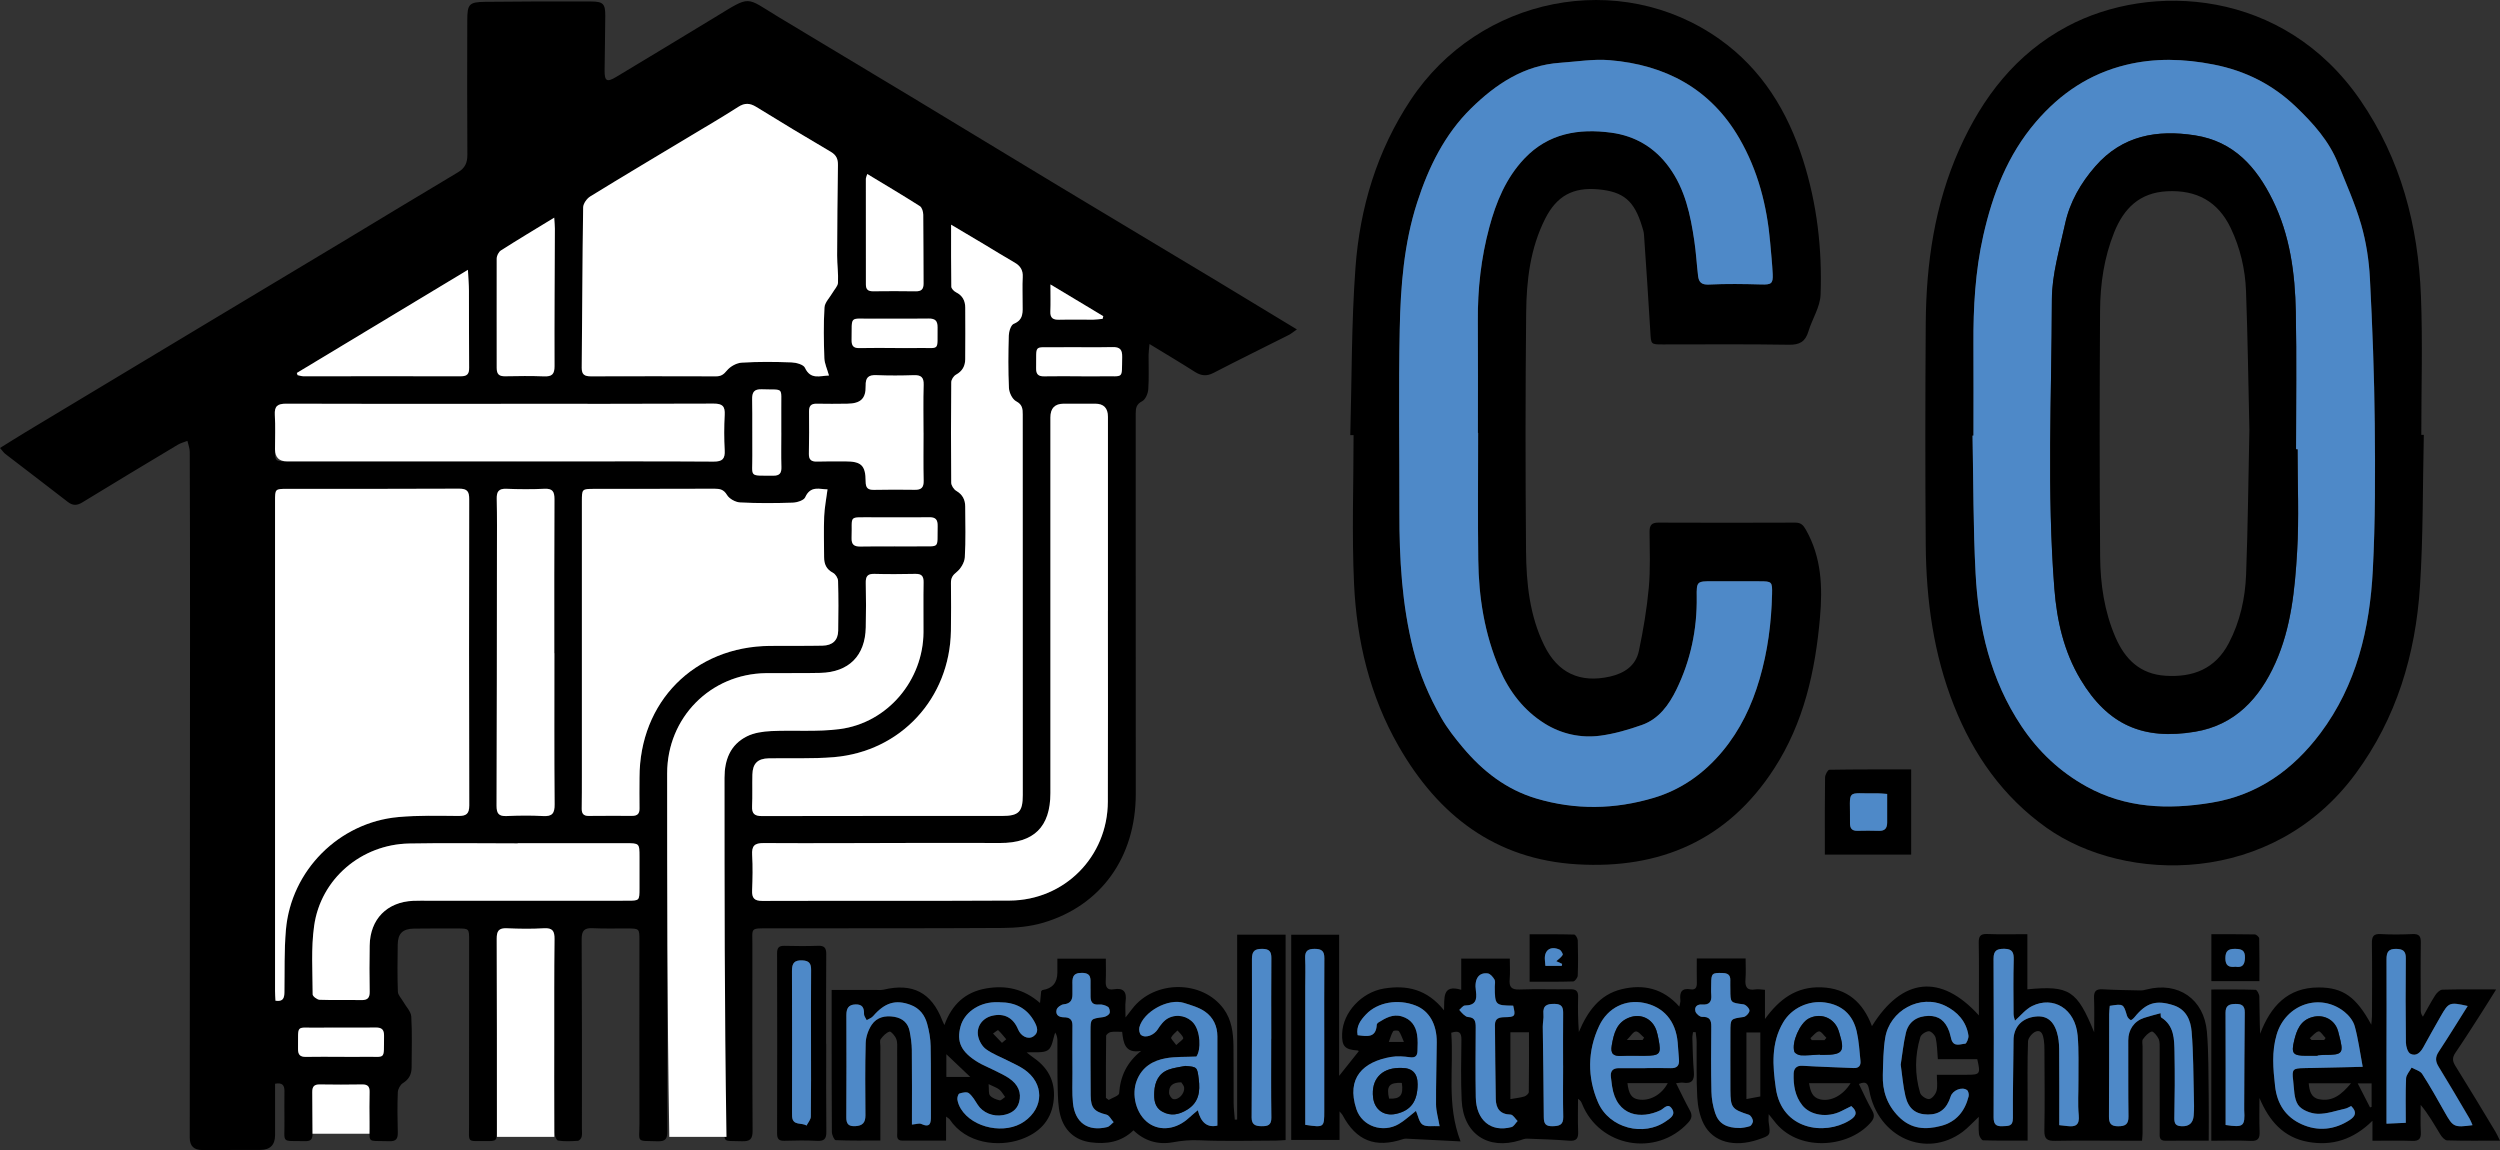 <?xml version="1.0" encoding="UTF-8"?>
<svg xmlns="http://www.w3.org/2000/svg" id="Layer_2" data-name="Layer 2" viewBox="0 0 805.96 370.76">
  <rect x="0" y="0" width="805.96" height="370.76" fill="#333333" stroke="none"/>
  <defs>
    <style>
      .cls-1, .cls-2, .cls-3 {
        stroke-width: 0px;
      }

      .cls-2 {
        fill: #4e89c8;
      }

      .cls-3 {
        fill: #fff;
      }
    </style>
  </defs>
  <g id="Layer_1-2" data-name="Layer 1">
    <g>
      <path class="cls-1" d="m392.73,90.83c-16.84-10.13-33.72-20.2-50.55-30.34-16.25-9.79-32.45-19.66-48.69-29.46-14.16-8.54-28.37-17-42.52-25.55-10.84-6.56-8.67-7.09-20.38.02-10.65,6.45-21.29,12.92-31.97,19.32-3,1.8-3.74,1.32-3.71-2.13.05-5.85.19-11.69.22-17.53.03-3.89-.64-4.67-4.55-4.68-11.39-.04-22.78-.03-34.16.11-5.25.07-5.77.74-5.78,6.05-.03,14.41-.07,28.82.03,43.23.02,2.64-.76,4.33-3.07,5.7-12.54,7.46-25,15.05-37.5,22.57-13.92,8.37-27.87,16.7-41.79,25.07-20.02,12.01-40.02,24.04-60.03,36.08-2.7,1.63-5.37,3.33-8.28,5.13.82.93,1.19,1.51,1.69,1.9,6.7,5.16,13.45,10.27,20.13,15.46,1.63,1.28,3,1.24,4.74.17,10.21-6.24,20.46-12.41,30.73-18.56.95-.57,2.08-.85,3.13-1.26.26,1.18.75,2.36.75,3.54.07,18.79.1,37.58.09,56.37-.02,54.91-.06,109.82-.09,164.73q0,4.01,4.06,3.98c6.23-.03,12.47-.02,18.7-.04q4.74-.01,4.75-4.77v-16.56c2.33-.45,3.03.51,3.02,2.31-.01,3.22-.05,6.43,0,9.64.13,7.54-1.38,6.38,6.69,6.56,1.81.04,2.4-.65,2.36-2.39-.08-4.48-.01-8.96-.08-13.44-.02-1.7.57-2.48,2.37-2.45,4.57.07,9.15.09,13.72,0,1.8-.03,2.43.68,2.39,2.4-.06,3.21-.07,6.43-.02,9.64.03,1.71-.02,2.95-.02,3.85.01,2.96.58,2.19,6.39,2.41,2.31.09,2.8-.89,2.74-2.94-.12-4.28-.16-8.57.01-12.85.04-1.03.79-2.42,1.65-2.95,2-1.23,2.79-2.89,2.8-5.08.01-5.45.21-10.92-.11-16.35-.1-1.65-1.69-3.21-2.59-4.81-.6-1.07-1.69-2.12-1.73-3.21-.18-5.06-.13-10.12-.05-15.18.05-3.6,1.59-5.11,5.23-5.17,4.67-.07,9.35-.04,14.02-.04,3.78,0,3.78.02,3.77,3.94-.01,19.76-.05,39.53-.03,59.29,0,6.09-.73,5.23,5.25,5.3,3.75.05,3.74.02,3.74-3.87v-4.7c-.01-18.87.01-37.76-.07-56.63-.01-2.5.64-3.51,3.25-3.4,3.99.18,8,.24,11.98,0,2.8-.16,3.44.9,3.41,3.5-.13,10.7-.08,21.42-.09,32.12-.01,8.14-.03,16.27.02,24.41,0,1.89.01,3.79.03,5.68,0,.96.63,2.65,1.17,2.73,2.09.33,4.26.22,6.4.08.44-.02,1.08-.76,1.21-1.27.21-.83.09-1.74.09-2.62,0-20.34.04-40.69-.08-61.04-.02-2.86.87-3.76,3.63-3.61,3.69.19,7.4.05,11.1.08,3.88.03,3.89.05,3.89,3.8,0,19.67-.04,39.33.01,59,0,6.45-1.28,5.59,5.94,5.81,2.56.07,3.05-.91,3.04-3.22,0-1.81-.01-3.61-.01-5.42-.05-36.65-.03-73.31-.04-109.95-.01-17.94,13.93-32.11,31.88-32.33,5.84-.07,11.68.06,17.52-.08,9.18-.22,14.45-5.53,14.63-14.67.1-4.77.12-9.54,0-14.31-.05-2.11.54-3,2.78-2.94,4.38.12,8.76.09,13.14,0,2-.05,2.76.65,2.72,2.7-.1,5.35-.01,10.71-.03,16.06-.07,15.52-11.53,29.23-26.96,31.27-7.28.96-14.77.3-22.15.65-2.65.13-5.52.54-7.84,1.71-5.34,2.68-7.2,7.58-7.2,13.35.01,36.18-.02,72.36-.01,108.54v3.04c.01,6.37-.91,5.36,5.58,5.59,2.65.09,3.51-.66,3.49-3.41-.12-19.96-.08-39.92-.07-59.88.01-5.62-.83-5.34,5.34-5.35,25.12-.04,50.24.04,75.36-.12,4.34-.02,8.84-.45,12.98-1.66,18.75-5.51,29.9-21.17,29.92-41.51.02-27.75-.01-55.49-.02-83.24,0-13.14.02-26.28,0-39.43,0-1.75.2-3.01,2.09-3.98,1.06-.55,1.86-2.46,1.96-3.82.26-3.68.07-7.39.1-11.09.01-.99.16-1.97.3-3.52,5.28,3.22,10.03,6.04,14.69,9.01,2.02,1.27,3.77,1.42,5.96.29,8.03-4.17,16.16-8.14,24.24-12.22.79-.4,1.49-1.01,2.63-1.79-8.78-5.32-17.07-10.37-25.38-15.37Zm-54.09.86c6.13,3.69,11.58,6.96,17.03,10.24-.08.28-.15.57-.22.86-.99.08-1.98.24-2.97.25-3.69.03-7.38-.07-11.06.02-1.94.05-2.9-.55-2.81-2.64.11-2.59.03-5.19.03-8.73Zm-59.05-35.61c5.91,3.59,11.49,6.89,16.95,10.37.69.44,1.08,1.82,1.1,2.76.09,7.38.03,14.76.1,22.14.02,1.88-.68,2.59-2.56,2.56-4.57-.08-9.13-.06-13.69,0-1.56,0-2.34-.51-2.34-2.17,0-11.35-.02-22.71-.02-34.06,0-.35.2-.7.46-1.59Zm1.65,46.65c6.03-.08,12.06.04,18.08-.05,2.1-.03,2.97.64,2.93,2.84-.13,8.01,1.05,6.5-6.52,6.66-2.43.05-4.86.01-7.29.01h0c-3.79-.01-7.58-.07-11.37.02-1.9.04-2.56-.71-2.53-2.58.16-8.15-.93-6.81,6.7-6.9Zm-93.25-35.86c.02-1.22,1.19-2.86,2.3-3.54,10.77-6.63,21.64-13.09,32.48-19.6,5.08-3.06,10.21-6.04,15.2-9.25,2.11-1.36,3.78-1.28,5.87.01,7.94,4.91,15.93,9.73,23.98,14.45,1.79,1.04,2.33,2.33,2.31,4.26-.14,9.73-.23,19.46-.26,29.2-.01,2.91.41,5.83.28,8.73-.05,1.09-1.12,2.14-1.73,3.2-.91,1.6-2.52,3.14-2.62,4.79-.33,5.43-.23,10.9-.05,16.34.06,1.75.9,3.47,1.49,5.6-2.92.08-5.92,1.44-7.74-2.5-.48-1.05-2.82-1.68-4.33-1.73-5.34-.19-10.72-.24-16.05.09-1.68.1-3.7,1.22-4.77,2.53-1.07,1.29-1.93,1.88-3.53,1.88-13.44-.04-26.88-.05-40.31,0-2.04,0-3-.53-2.98-2.8.18-17.22.21-34.44.46-51.66Zm54.49,61.91c-.04-2.3.58-3.37,3.11-3.28,7.38.29,6.18-1.03,6.28,6.37.04,2.53.01,5.05.01,7.58,0,3.69-.08,7.38.03,11.07.06,1.95-.51,2.85-2.61,2.83-8.11-.08-6.68.75-6.76-6.5-.06-6.02.05-12.05-.06-18.07Zm-82.36-45.43c.01-.89.63-2.14,1.37-2.6,5.46-3.49,11.02-6.81,17.18-10.57.1,1.68.21,2.62.2,3.57-.04,14.76-.16,29.52-.1,44.29,0,2.61-.85,3.39-3.35,3.29-4.17-.16-8.36-.1-12.54-.02-1.96.03-2.76-.63-2.75-2.7.03-11.75-.06-23.5-.01-35.26Zm-9.26,3.64c.13,2.75.31,4.74.32,6.74.04,8.27-.02,16.54.06,24.8.01,1.96-.57,2.78-2.66,2.78-16.92-.05-33.85-.01-50.78-.01-.62,0-1.24-.23-1.87-.36-.08-.23-.16-.47-.25-.7,18.21-10.97,36.41-21.94,55.18-33.25Zm-62.25,46.77c-.17-2.86.9-3.64,3.66-3.63,23.06.09,46.12.05,69.19.05s45.74.05,68.6-.06c2.88-.02,3.72.88,3.57,3.65-.21,3.78-.21,7.59,0,11.38.15,2.77-.72,3.67-3.58,3.65-17.12-.12-34.25-.06-51.38-.06-28.71,0-57.41-.01-86.12-.01-3.87,0-3.88.01-3.89-3.88,0-3.7.17-7.41-.05-11.09Zm71.52,27.06c-.05-2.33.61-3.35,3.11-3.25,4.08.16,8.18.19,12.25-.01,2.67-.13,3.26.93,3.25,3.39-.09,16.54-.05,33.07-.05,49.6h.04c0,16.24-.07,32.49.07,48.73.02,2.94-.78,3.97-3.76,3.8-3.88-.23-7.79-.18-11.67,0-2.59.12-3.3-.82-3.29-3.35.1-27.23.1-54.47.12-81.7.01-5.73.06-11.47-.07-17.21Zm-68.42,159.08c-.03,1.79-.38,3.12-2.9,2.72-.05-1.03-.14-2.07-.14-3.11,0-52.66,0-105.33.01-157.99,0-3.87.03-3.91,3.83-3.91,18.5-.02,37,.04,55.5-.06,2.62-.01,3.27.89,3.27,3.37-.07,32.91-.07,65.81.02,98.71.01,2.79-.97,3.45-3.56,3.43-6.42-.05-12.87-.22-19.25.35-19.16,1.7-34.65,17.21-36.31,36.37-.57,6.67-.36,13.41-.47,20.12Zm25.58,20.8c-2.53.06-5.05.01-7.58.01h0c-3.69-.01-7.38-.07-11.06,0-1.87.04-2.6-.68-2.57-2.57.13-8.17-.95-6.72,6.38-6.83,6.22-.1,12.43.04,18.64-.06,2.04-.03,2.74.73,2.71,2.72-.12,8.16.79,6.55-6.52,6.72Zm88.87-54.26c0,3.88-.02,3.93-3.8,3.93-21.3.02-42.61.01-63.91.02-1.75,0-3.51-.05-5.25.02-8.47.38-13.89,5.93-14.02,14.41-.08,4.96-.1,9.92-.01,14.88.04,2.03-.72,2.75-2.72,2.71-4.47-.09-8.95.07-13.42-.09-.8-.03-2.24-1.13-2.24-1.73-.02-7.39-.55-14.87.47-22.13,2.15-15.15,15.23-26.23,30.62-26.52,11.67-.23,23.34-.05,35.02-.05v-.07c11.57,0,23.15,0,34.73.01,4.52,0,4.52.02,4.53,4.4.01,3.41.01,6.81,0,10.21Zm64.06-83.11c-.06,3.08-1.81,4.75-5.06,4.81-5.65.11-11.29.05-16.94.09-24.37.17-42.04,18-42.06,42.42,0,3.31-.07,6.62.01,9.92.04,1.77-.7,2.46-2.41,2.45-4.67-.03-9.34-.02-14.02.01-1.63.02-2.23-.76-2.21-2.33.06-3.51.05-7.01.05-10.51,0-29.49,0-58.97,0-88.46,0-4.09,0-4.11,3.93-4.12,12.94-.02,25.89-.01,38.83-.05,1.74,0,2.96.23,4.03,2.03.74,1.23,2.74,2.32,4.23,2.4,5.63.29,11.29.25,16.93.07,1.41-.05,3.59-.72,4.04-1.72,1.76-3.96,4.84-2.53,7.2-2.57-.41,3.15-.97,5.94-1.08,8.75-.17,4.37-.04,8.76-.02,13.14,0,2.2.73,3.88,2.85,4.99.81.43,1.62,1.71,1.65,2.63.15,5.35.14,10.7.04,16.05Zm-6.81-54.54c-1.82.06-2.68-.56-2.64-2.5.09-4.56.1-9.13.05-13.7-.01-1.73.67-2.47,2.41-2.44,3.3.05,6.61.05,9.91,0,4.27-.06,6.02-1.6,5.93-5.75-.06-2.75.9-3.57,3.53-3.46,3.98.17,7.97.15,11.95.01,2.34-.08,3.3.62,3.22,3.12-.17,5.15-.05,10.3-.05,15.45h.01c0,5.15-.08,10.31.04,15.45.06,2.18-.75,2.95-2.86,2.91-4.37-.07-8.75-.07-13.12.02-1.95.04-2.71-.57-2.72-2.67-.02-5.26-1.41-6.51-6.62-6.51-3.02.01-6.03-.03-9.04.06Zm32.4,27.35c-2.52.04-5.04.01-7.56.01-3.59,0-7.18-.06-10.76.03-2.02.05-3.04-.5-2.96-2.78.28-7.53-1.32-6.55,6.61-6.63,6.11-.07,12.22.08,18.33-.02,2.19-.04,2.84.75,2.79,2.88-.17,7.56.98,6.39-6.45,6.51Zm-53.24,73.52c.09-3.53,1.71-5.14,5.26-5.21,7-.14,14.05.21,21.01-.38,21.59-1.83,37.35-18.98,37.73-40.67.09-5.16.06-10.32.01-15.48-.01-1.59.52-2.48,1.85-3.55,1.33-1.06,2.52-3.07,2.62-4.74.33-5.43.17-10.89.13-16.34-.01-2.18-.83-3.87-2.86-5.06-.81-.47-1.65-1.73-1.65-2.64-.11-10.8-.1-21.61.01-32.41.01-.83.77-2,1.51-2.41,2.05-1.12,2.97-2.78,2.99-4.97.05-5.55.04-11.1.01-16.65-.01-2.2-.87-3.91-2.98-4.95-.66-.32-1.5-1.17-1.51-1.79-.11-6.4-.07-12.79-.07-19.97,4.04,2.4,7.37,4.37,10.69,6.35,3.25,1.95,6.47,3.96,9.76,5.84,1.89,1.09,2.76,2.5,2.63,4.74-.16,2.81-.02,5.64-.03,8.47-.02,2.56.48,5.2-2.87,6.55-.91.37-1.55,2.46-1.59,3.78-.17,5.64-.22,11.3.05,16.93.07,1.5,1.1,3.61,2.31,4.25,2.06,1.07,2.13,2.48,2.13,4.27-.01,17.43,0,34.85,0,52.28.01,23.46.01,46.92.01,70.38,0,5.43-1.27,6.75-6.68,6.75-25.8.02-51.6-.02-77.4.04-2.42.01-3.3-.78-3.18-3.2.16-3.39.01-6.81.1-10.21Zm114.62-52.8h-.02c0,20.54.05,41.07-.02,61.61-.07,17.7-13.94,31.76-31.66,31.86-26.57.14-53.15.02-79.72.11-2.63.01-3.4-.94-3.3-3.41.16-3.79.24-7.6.02-11.38-.18-2.91.7-3.88,3.72-3.86,16.45.1,32.9-.02,49.35-.04,8.96-.01,17.91-.02,26.87.02,10.86.04,16.2-5.18,16.21-16.04.02-40.39.01-80.79.01-121.18q0-4.39,4.24-4.4c3.41-.01,6.82,0,10.22,0q4.07,0,4.08,4.22v62.49Zm-1.64-75.56c-2.63.05-5.25.01-7.88.01v-.02c-3.7,0-7.4-.05-11.09.03-1.89.03-2.59-.74-2.55-2.61.17-7.96-1.06-6.63,6.51-6.76,6.03-.09,12.07.09,18.1-.06,2.48-.06,3.19.86,3.14,3.21-.17,7.36.68,6.06-6.23,6.2Z"></path>
      <path class="cls-1" d="m435.31,140.26c.5-17.99.35-36.03,1.67-53.96,1.42-19.32,6.9-37.62,17.77-54.04,22.11-33.42,67.43-42.45,99.62-19.62,13.63,9.67,21.9,23.22,26.9,38.91,4.51,14.15,6.2,28.75,5.65,43.5-.15,3.97-2.72,7.8-3.91,11.78-.99,3.31-2.81,4.37-6.32,4.31-13.53-.23-27.06-.09-40.59-.1-3.96,0-3.82-.02-4.06-4.06-.61-10.47-1.34-20.94-2.05-31.4-.06-.86-.35-1.71-.61-2.55-2.51-8.31-5.98-11.24-14.12-11.99-8.17-.74-13.4,2.14-17.1,9.43-4.84,9.55-6.05,19.93-6.15,30.36-.26,25.6-.26,51.2-.04,76.8.09,10.42,1.15,20.83,5.86,30.43,4.36,8.9,11.53,12.24,21.21,10.05,4.62-1.05,8.3-3.49,9.3-8.23,1.42-6.72,2.57-13.54,3.2-20.38.55-5.99.29-12.06.25-18.09-.01-2.12.7-2.94,2.87-2.93,14.7.06,29.4.06,44.1,0,1.86,0,2.6.82,3.47,2.37,5.02,8.9,5.37,18.41,4.5,28.27-1.52,17.28-5.22,33.89-14.77,48.65-14.91,23.07-36.74,32.48-63.56,30.87-26.34-1.58-44.72-15.78-57.48-38.04-9.3-16.21-13.55-34.01-14.4-52.45-.73-15.92-.15-31.91-.15-47.87h-1.06Zm41.21-.71s-.04,0-.05,0c0-12.07.07-24.14-.02-36.22-.08-10.18,1.04-20.19,3.68-30.02,2.21-8.23,5.38-15.96,11.36-22.25,7.72-8.12,17.49-9.71,27.95-8.31,7.69,1.03,14.01,4.75,18.68,11.16,5.16,7.1,6.88,15.34,8.12,23.73.55,3.75.76,7.54,1.21,11.3.24,1.98,1.09,2.9,3.48,2.78,5.63-.27,11.29-.19,16.93-.03,3.14.09,3.81-.24,3.65-3.38-.17-3.4-.53-6.79-.82-10.18-1.02-11.85-3.94-23.19-9.92-33.51-9.27-16.02-23.84-23.75-41.85-25.24-5.25-.43-10.62.48-15.92.84-11.67.79-20.79,6.9-28.73,14.7-8.55,8.39-13.73,19-17.38,30.32-4.27,13.23-5.34,26.98-5.62,40.72-.4,19.75-.07,39.52-.11,59.29-.03,14.91.81,29.7,4.5,44.25,1.97,7.77,5.07,15.02,9.01,21.91,1.96,3.42,4.45,6.59,7,9.62,6.37,7.56,13.91,13.48,23.59,16.37,12.68,3.78,25.34,3.54,37.92-.21,8.89-2.65,16.2-7.86,22.12-14.98,5.73-6.89,9.47-14.71,11.99-23.37,2.62-8.98,3.78-18.04,4.01-27.3.1-4.07-.06-4.15-4-4.16-5.06-.02-10.13-.03-15.19-.02-5.02,0-5.17.04-5.1,5.02.15,10.49-1.97,20.51-6.54,29.9-2.4,4.92-5.65,9.48-11.1,11.41-4.35,1.54-8.88,2.86-13.44,3.47-6.31.84-12.58-.57-17.91-3.9-6.7-4.18-11.44-10.29-14.6-17.65-4.83-11.26-6.7-23.07-6.84-35.19-.17-13.63-.04-27.26-.04-40.89Z"></path>
      <path class="cls-1" d="m781.4,140.2c-.37,16.35-.18,32.73-1.25,49.03-1.44,21.8-7.52,42.21-20.72,60.16-26.74,36.35-74.32,35.44-99.61,17.5-14.12-10.02-23.59-23.52-29.89-39.4-6.59-16.61-8.96-34.03-9.1-51.76-.19-23.85-.16-47.7,0-71.55.14-19.33,2.88-38.25,10.83-56.08,7.48-16.77,18.27-30.78,34.78-39.59,26.9-14.36,69.78-12.15,94.47,23.75,13.13,19.09,18.7,40.53,19.57,63.27.57,14.87.11,29.78.11,44.67.27,0,.54,0,.81,0Zm-145.18.22c-.1,0-.19,0-.29,0,.29,14.79.2,29.59.98,44.35.92,17.56,4.8,34.35,14.8,49.34,5.48,8.21,12.4,14.69,20.92,19.42,12.67,7.03,26.3,7.53,40.24,5.25,14.94-2.44,26.32-10.56,35.21-22.41,11.64-15.53,15.9-33.64,16.89-52.52.82-15.71.79-31.47.63-47.21-.16-15.63-.75-31.26-1.56-46.87-.3-5.84-1.21-11.77-2.82-17.37-1.94-6.75-4.88-13.23-7.49-19.78-2.87-7.21-7.99-12.87-13.45-18.12-7.47-7.18-16.26-11.68-26.66-13.71-9.56-1.87-18.89-2.16-28.25.13-11.68,2.86-21.11,9.16-29.01,18.37-9.17,10.69-13.94,23.27-16.95,36.57-2.6,11.48-3.26,23.26-3.19,35.06.06,9.83.01,19.67.01,29.5Z"></path>
      <path class="cls-1" d="m712.02,367.74c-4.95,0-9.42-.04-13.88.02-2.19.03-1.89-1.45-1.89-2.8,0-8.86,0-17.72-.01-26.57,0-1.16.11-2.44-.33-3.45-.43-.99-1.75-2.54-2.22-2.39-1.11.36-2.1,1.46-2.84,2.48-.38.52-.12,1.51-.12,2.29,0,9.34,0,18.69,0,28.03,0,.67-.09,1.33-.17,2.4-1.88,0-3.7,0-5.51,0-7.5,0-14.99-.11-22.49.04-2.59.05-3.55-.57-3.49-3.36.17-8.66.05-17.33.02-25.99,0-1.07-.03-2.15-.2-3.2-.25-1.45-.64-3.35-2.54-2.7-1.12.38-2.51,2.05-2.55,3.18-.24,6.71-.13,13.43-.13,20.15,0,3.79,0,7.58,0,11.84-4.9,0-9.63.06-14.35-.09-.49-.02-1.25-1.26-1.33-1.99-.2-1.78-.06-3.6-.06-5.58-1.94,1.81-3.47,3.55-5.28,4.89-11.75,8.64-27.22,1.76-30.02-13.34-.36-1.92-.75-3.26-3.36-2.15,1.41,2.86,2.69,5.78,4.27,8.52.97,1.69.61,2.74-.59,4.07-7.32,8.18-23.54,9.35-31.01-.68-.45-.6-.94-1.17-1.75-2.17,0,1.22-.09,1.94.01,2.62.61,4.23.63,4.22-3.49,5.6-7.6,2.54-14.43.8-17.43-5.02-1.33-2.58-1.94-5.72-2.11-8.65-.34-5.92-.14-11.87-.2-17.8-.01-1.07-.2-2.13-.31-3.2-.29,0-.58,0-.86,0-.08.65-.23,1.29-.21,1.94.12,3.6.16,7.2.48,10.78.25,2.79-.65,4.03-3.53,3.57-.55-.09-1.13.08-2.2.18,1.55,3.09,2.9,5.95,4.42,8.72.88,1.6.7,2.67-.57,4.05-10.27,11.11-28.56,7.84-34.18-6.17-.21-.53-.46-1.06-1.28-1.57,0,3.49-.11,6.98.04,10.47.1,2.22-.45,3.22-2.89,3.03-4.52-.35-9.06-.5-13.6-.66-.74-.03-1.5.3-2.23.53-10.37,3.25-18.32-2.07-18.83-12.89-.3-6.51-.16-13.04-.08-19.56.03-2.32-.79-3.03-3.28-2.22.87,11.38-1.61,23.03,3,35.03-5.89-.3-11.23-.58-16.56-.84-.63-.03-1.32-.12-1.89.07-9.01,3.02-15.2.58-19.62-7.77-.13-.24-.35-.43-.94-1.14v9.21h-15.58v-66.16h15.45v45.5c2.27-2.86,4.28-5.37,6.33-7.96.04.02-.17-.22-.39-.23-4.12-.26-5.13-1.36-4.97-5.47.25-6.83,6.3-13.31,13.45-14.49,7.42-1.22,13.94.22,19.4,7.03.17-3.96-.69-8.49,5.54-6.63v-10.05h15.66c0,2.23.15,4.44-.04,6.62-.22,2.49.5,3.44,3.18,3.34,5.44-.21,10.9,0,16.35-.08,1.89-.03,2.6.59,2.54,2.52-.12,3.69-.03,7.38.23,11.25,2.77-6.52,6.61-12.06,13.81-13.79,6.98-1.68,13.35-.31,18.59,5.62.15-.9.4-1.52.33-2.1-.3-2.51.39-3.96,3.28-3.48,1.53.25,2.06-.55,2.03-2.03-.06-2.6-.02-5.2-.02-7.91h15.74c0,2.3.14,4.51-.04,6.69-.2,2.46.48,3.72,3.19,3.28.92-.15,1.89.06,3.09.13v9.42c4.58-6.34,10.07-10.53,18.2-10.22,8.3.31,13.42,4.85,16.29,12.51,9.72-15.67,22.18-17.02,34.48-3.46,0-1.88,0-3.26,0-4.65,0-6.23.06-12.46-.05-18.69-.04-2.06.42-3,2.72-2.9,4.17.17,8.36.05,12.96.05v17.78c13.55-1.3,16.01.35,21.53,13.85,0-3.67.11-7.34-.04-11.01-.09-2.15.57-2.98,2.79-2.85,4.07.24,8.15.28,12.22.37.66.01,1.33-.15,1.98-.32,10.13-2.6,18.49,3.08,19.4,13.65.59,6.87.45,13.8.57,20.7.08,4.65.01,9.31.01,14.4Zm-62.42-38.7c-.1-.45-.45-1.29-.46-2.14-.04-5.83-.11-11.67.05-17.5.06-2.28-.39-3.49-2.95-3.52-2.34-.04-3.57.45-3.55,3.2.1,17.03.08,34.07.02,51.1,0,2.16.68,3.01,2.85,2.89,1.82-.1,3.39.17,3.37-2.63-.07-8.36.18-16.73.2-25.09.01-3.91,2.28-6.76,6.29-7.51,3.85-.72,6.39.77,7.67,4.87.54,1.73.73,3.62.75,5.44.08,8.14.03,16.29.03,24.58,1.17.13,1.92.21,2.66.3,2.64.33,3.92-.38,3.62-3.48-.35-3.67-.07-7.39-.1-11.09-.04-4.86.17-9.76-.25-14.59-.77-8.72-7.88-12.87-14.66-9.55-2.13,1.04-3.74,3.15-5.54,4.72Zm-185.48,34.02c-.46-2.65-1.14-4.8-1.15-6.96-.05-6.7.18-13.4.23-20.1.04-5.86-2.47-10.14-6.81-11.83-5.68-2.22-12.25-1.09-15.99,2.85-1.74,1.83-3.25,3.82-2.71,6.71,2.98.35,5.93,1.01,6.17-3.36.01-.25.25-.57.47-.7,2.33-1.44,4.68-2.88,7.62-1.99,2.95.89,4.48,3.04,4.92,5.92.26,1.71.18,3.49.12,5.24-.05,1.47-.64,2.24-2.42,2-2-.28-4.12-.44-6.1-.1-8.96,1.55-14.5,6.7-11.18,16.81,1.85,5.61,8.58,7.81,13.69,4.81,1.87-1.1,3.48-2.65,5.52-4.22.71,1.58.99,3.67,2.15,4.42,1.24.81,3.29.37,5.48.5Zm216.06-38.79c-.07.99-.19,1.85-.19,2.71-.02,10.99.01,21.98-.07,32.97-.02,2.22.66,3.15,3,3.13,2.32-.01,3.32-.67,3.29-3.17-.12-8.17-.03-16.34-.07-24.5-.02-3.41,1.84-6.2,5.11-7.28,1.72-.57,3.5-.99,5.33-1.5.07.55-.04,1.22.19,1.37,4.21,2.66,4.2,7,4.28,11.15.14,7.1.09,14.2-.05,21.29-.04,1.94.55,2.56,2.43,2.63,2.5.09,3.61-1.21,3.8-3.41.18-2.03.11-4.08.06-6.12-.18-6.99-.14-14-.72-20.95-.31-3.66-1.72-7.2-5.93-8.54-5.53-1.75-8.71-.79-12.47,3.86-.33.41-1.05,1.04-1.25.93-.51-.27-1.02-.84-1.19-1.4-1.14-3.84-1.15-3.88-5.53-3.18Zm-149.75,20.09v-.03c2.73,0,5.45-.06,8.18.02,2.05.06,2.84-.86,2.67-2.82-.16-1.84-.25-3.69-.42-5.53-.62-6.87-4.53-11.42-10.89-12.7-5.83-1.17-11.62,1.47-14.43,7.45-3.77,8.03-3.82,16.57-.36,24.6,3.65,8.46,14.81,11.2,22.03,6.03,1.24-.89,3.1-1.94,1.82-3.93-1.31-2.03-2.56-.08-3.69.46-6.17,2.95-14.14,2.11-15.63-7.76-.15-.96-.25-1.93-.37-2.9-.24-1.97.61-2.93,2.62-2.9,2.82.03,5.65,0,8.47,0Zm66.43,12.23c-1.01.5-2.12,1.05-3.23,1.61-4.42,2.23-9.98,1.42-12.59-1.88-2.37-2.99-2.89-6.55-2.78-10.2.05-1.55.83-2.65,2.82-2.53,5.5.33,11.02.49,16.53.73,1.66.07,2.35-.81,2.19-2.33-.33-3.16-.5-6.37-1.21-9.46-1.27-5.51-4.85-8.59-10.22-9.34-5.38-.75-10.8,1.88-13.45,6.35-4.01,6.75-3.43,14.07-2.4,21.29,1.92,13.45,15.69,15.29,23.67,10.43,1.89-1.15,3.12-2.49.68-4.67Zm15.91-13.35c.53-3.4.86-6.89,1.67-10.26.86-3.59,3.61-5.41,7.34-5.46,3.25-.04,5.38,1.56,6.65,5.09.3.82.42,1.7.68,2.53.8,2.51,2.89,1.44,4.44,1.35.43-.03,1.18-1.78,1.05-2.63-.66-4.58-3.63-7.74-7.51-9.61-8.03-3.87-17.9,1.49-19.33,10.4-.63,3.9-.65,7.92-.76,11.89-.15,5.15,1.34,9.63,5.1,13.45,4.04,4.1,8.7,4.31,13.72,2.98,4.87-1.29,7.65-4.74,8.84-9.51.15-.61-.07-1.68-.51-2.01-1.62-1.2-4.65.06-5.28,2.06-1.26,3.99-3.58,5.83-7.33,5.81-3.83-.02-6.24-1.75-7.24-5.88-.79-3.27-1.03-6.68-1.53-10.18Zm-51.78,20.42c.5-.08,1.89-.17,3.14-.61.51-.18,1.07-1.21.99-1.76-.1-.71-.7-1.72-1.31-1.92-5.47-1.76-5.93-2.26-5.95-7.99-.03-6.23,0-12.46,0-18.69,0-4.33.02-4.24,4.25-4.84.77-.11,1.91-1.35,1.9-2.06,0-.71-1.18-1.92-1.95-2.02-4.2-.54-4.21-.45-4.22-4.8,0-.97-.04-1.95-.01-2.92.06-1.76-.82-2.34-2.51-2.38-3.36-.09-3.63.1-3.65,3.51,0,1.17-.09,2.34.02,3.5.19,2.17-.55,3.34-2.9,3.15-1.57-.13-2.6.68-2.21,2.2.19.76,1.43,1.8,2.15,1.78,2.42-.09,2.99,1,2.97,3.16-.07,7.01-.11,14.02.05,21.02.05,2.29.48,4.66,1.2,6.84,1.12,3.36,3.62,4.85,8.04,4.81Zm-73.17-39.46c-5.74-.06-5.88-.21-5.9-6.12,0-.78.24-1.71-.1-2.29-.48-.82-1.34-1.87-2.15-1.98-2.87-.39-4.41,1.7-3.84,5.61.45,3.06-.2,4.69-3.56,4.74-.61,0-1.2.92-1.8,1.41.44.48.83,1.02,1.33,1.44.43.37.97.83,1.48.85,2.33.11,2.5,1.59,2.49,3.42-.04,7.48-.11,14.97.02,22.45.13,7.43,4.9,11.38,11.5,9.62.78-.21,1.32-1.28,1.98-1.96-.75-.72-1.48-2.05-2.24-2.07-3.43-.07-4.73-2.01-4.79-5-.16-7.96-.19-15.93-.27-23.89-.02-2.12,1.3-2.48,3.09-2.51,3.45-.04,3.61-.33,2.78-3.73Zm-67.03,38.43c6.08.89,6.13.87,6.13-4.48,0-7.19,0-14.38,0-21.57,0-9.23-.05-18.46.03-27.68.02-2.33-.93-2.99-3.14-3-2.25,0-3.16.72-3.05,3.04.15,3.1.03,6.22.03,9.32,0,14.74,0,29.47,0,44.37Zm83.13-19.18c0-5.64-.04-11.28.02-16.91.02-1.9-.55-2.84-2.65-2.89-2.43-.06-3.98.4-3.7,3.32.13,1.33-.23,2.71-.22,4.06.1,9.71.29,19.42.33,29.12,0,2.11.6,2.97,2.81,2.93,2.15-.04,3.52-.36,3.46-3.01-.13-5.54-.04-11.08-.04-16.62Zm120.81-1.99c-.22-2.48-.21-4.71-.69-6.83-.2-.9-1.47-2.21-2.2-2.18-.98.04-2.5,1.03-2.76,1.91-1.79,5.95-1.83,12.02-.06,17.98.28.93,2.02,2.1,2.93,1.98.92-.12,2.08-1.58,2.36-2.66.4-1.51.1-3.21.1-5.17,3.51,0,6.59,0,9.67,0,4.3,0,4.46-.24,3.36-5.02h-12.72Zm-137.79,12.87c1.68-.3,3.12-.43,4.48-.84.59-.18,1.44-.93,1.44-1.43.1-6.38.06-12.76.06-19.27h-5.99v21.54Zm80.56-.85v-20.62h-4.48v21.46c1.72-.32,3.1-.58,4.48-.84Zm15.71-4.27c.43,2.46.95,4.59,3.58,5.21,3.45.8,7.36-1.27,9.81-5.21h-13.39Zm-58.55-.03c.41,3.51,1.36,4.88,3.49,5.26,3.61.65,7.53-1.47,9.51-5.26h-13Zm-72.06-13.28c-.64-1.45-.97-2.57-1.62-3.46-.23-.31-1.64-.29-1.84.01-.6.92-.87,2.06-1.4,3.45h4.86Z"></path>
      <path class="cls-1" d="m305,360v7.72c-4.99,0-9.54,0-14.09,0-2.05,0-1.65-1.55-1.65-2.72-.03-8.76-.01-17.52-.03-26.28,0-1.26.14-2.63-.28-3.75-.37-.99-1.7-2.54-2.16-2.4-1.11.34-2.12,1.42-2.86,2.42-.38.51-.11,1.51-.11,2.29,0,9.05,0,18.1-.01,27.15,0,.96,0,1.91,0,3.26-4.95,0-9.69.08-14.41-.12-.46-.02-1.22-1.73-1.22-2.66-.09-12.17-.06-24.33-.07-36.5,0-3,0-6,0-9.27,4.92,0,9.55,0,14.18,0,.86,0,1.75.1,2.56-.09,9.38-2.23,15.45.93,18.91,9.9.13.35.31.68.7,1.52,2.41-6.69,6.78-10.65,13.43-11.81,6.34-1.1,12.16.09,17.4,4.7.16-1.59.27-2.7.37-3.8.17-.15.3-.37.46-.39q4.75-.74,4.76-5.64c0-1.43,0-2.86,0-4.47h15.62c0,2.44.09,4.83-.03,7.21-.1,1.96.49,3.02,2.6,2.66,3.13-.53,4.21.81,3.81,3.85-.19,1.41-.03,2.86-.03,5.24,1.08-1.4,1.63-2.1,2.17-2.8,7.15-9.35,22.62-9.34,29.46.02,2.6,3.56,3.1,7.71,3.17,11.93.09,6.13,0,12.26.05,18.39.02,1.8.25,3.6.38,5.4.25-.01.51-.02.76-.03v-59.61h15.62v66.22c-.95.05-1.99.16-3.02.17-8.27.02-16.56.27-24.81-.1-2.96-.13-5.67.12-8.56.65-4.82.89-9.25-.51-12.66-3.86-3.97,3.85-8.78,4.53-13.77,3.87-5.11-.68-8.55-3.81-9.83-8.76-.72-2.78-.75-5.77-.83-8.67-.14-5.06-.06-10.12-.09-15.18,0-.92-.11-1.84-.71-2.79-.72,1.95-.91,4.67-2.31,5.65-1.55,1.08-4.21.56-6.89.78,1.01.77,1.64,1.3,2.32,1.77,5.07,3.51,7.19,8.38,6.29,14.39-.91,6.08-4.78,9.84-10.42,11.84-7.26,2.59-17.81,1.45-23.02-6.44-.14-.21-.42-.33-1.12-.87Zm87.46,2.87c0-9.75-.02-19.24,0-28.73,0-3.38-1.37-6.21-4-8.04-1.97-1.37-4.45-2.06-6.79-2.8-5.06-1.59-13.07,2.81-14.37,7.89-.19.76.04,2.09.58,2.48,1.54,1.14,4.21-.08,5.3-1.79.9-1.4,2.03-2.92,3.44-3.66,2.93-1.51,6.35-.61,8.2,1.66,2.17,2.67,2.45,8.48.87,10.71-3.52.17-6.74,0-9.83.55-4.15.74-7.58,2.74-9.32,7.01-1.9,4.67-.32,11,3.73,13.9,3.78,2.71,8.99,2.03,12.99-1.67.81-.75,1.67-1.44,2.89-2.48.97,3.95,3.06,5.71,6.3,4.95Zm-98.47-.32c1.49-.13,2.36-.49,2.95-.22,3.07,1.4,3.19-.39,3.17-2.65-.05-7.49.06-14.98-.09-22.46-.05-2.4-.49-4.84-1.12-7.16-.77-2.81-2.44-5.02-5.35-6.1-4.81-1.79-8.3-.73-12.08,3.64-.51.59-1.37.87-2.06,1.29-.3-.65-.87-1.31-.86-1.95.05-1.99-.49-3.19-2.76-3.12-2.32.08-2.94,1.39-2.93,3.44.03,10.99.04,21.98-.02,32.96-.01,2.14.73,2.95,2.9,2.84,2.35-.12,3.27-1.19,3.26-3.47-.04-7.78-.14-15.56.08-23.33.06-2,.83-4.22,1.95-5.89,1.64-2.44,4.37-3.06,7.27-2.56,2.68.46,4.44,1.99,4.96,4.67.38,1.98.68,4.01.7,6.02.08,7.94.03,15.89.03,24.06Zm28.29-39.43c-.58,0-1.17-.02-1.75,0-5.2.22-9.69,3.45-10.86,7.78-1.34,4.98.15,8.2,5.51,11.5,1.56.96,3.3,1.63,4.94,2.46,1.73.88,3.53,1.66,5.13,2.73,3.04,2.04,4.12,4.73,3.3,7.73-.7,2.59-2.7,3.73-5.11,4.18-3.31.62-6.61-.8-8.2-3.27-.87-1.34-1.69-2.82-2.89-3.79-.62-.5-2.1-.21-3.05.12-.41.14-.75,1.32-.65,1.96.16,1.02.58,2.07,1.12,2.96,3.87,6.29,14.37,8.37,20.44,4.09,6.41-4.51,6.44-12.31,0-16.77-1.58-1.1-3.39-1.87-5.12-2.76-2.42-1.24-5.03-2.2-7.2-3.77-1.25-.9-2.26-2.68-2.56-4.22-.61-3.14,1.43-5.81,4.45-6.55,3.89-.96,6.88.59,8.43,4.36.91,2.21,3.2,3.4,4.92,2.28,1.87-1.23,1.29-2.99.41-4.63-2.41-4.49-6.29-6.39-11.26-6.37Zm29.29-4.36c0-.39,0-.78,0-1.17-.04-1.9.46-3.91-2.73-3.95-3.17-.05-3.16,1.76-3.09,3.94.03.97,0,1.95,0,2.92.02,1.92-.66,3.07-2.83,3.28-.84.08-2.1.99-2.28,1.74-.41,1.65.69,2.45,2.38,2.44,1.71,0,2.75.66,2.73,2.59-.04,5.15-.01,10.29,0,15.44.01,3.2-.16,6.42.16,9.59.64,6.37,4.85,9.29,11.01,7.78.78-.19,1.4-1.04,2.1-1.59-.77-.84-1.4-2.21-2.32-2.43-3.86-.94-5.04-2.11-5.08-6.18-.06-6.91-.05-13.81-.05-20.72,0-4.05.02-4,4.11-4.54.74-.1,1.69-.6,2.01-1.2.27-.51,0-1.78-.46-2.08-.8-.53-1.95-.87-2.9-.78-1.97.19-2.7-.67-2.75-2.45-.03-.87,0-1.75-.01-2.63Zm58.25,16.11h0c0-8.66-.05-17.32.03-25.98.02-2.1-.65-2.95-2.84-2.98-2.41-.03-3.43.59-3.42,3.28.07,17.03-.02,34.05-.1,51.08-.01,2.26,1.14,2.77,3.11,2.8,2.02.03,3.29-.23,3.25-2.8-.13-8.46-.05-16.93-.05-25.39Zm-53.29,19.07c.3.22.6.45.9.67,1.17-.71,3.31-1.36,3.36-2.15.37-5.53,2.51-10.01,7.11-13.67-5.22.94-5.75-2.55-6.14-6.14-1.38,0-2.56-.14-3.67.06-.57.1-1.48.81-1.49,1.25-.1,6.66-.07,13.32-.07,19.98Zm-51.44-6.75h7.71c-2.6-2.47-5.12-4.87-7.71-7.33v7.33Zm13.62,2.31c.17,1.7-.09,3.02.45,3.67.69.83,1.98,1.3,3.09,1.56.48.11,1.18-.69,1.78-1.08-.6-.8-1.08-1.75-1.84-2.37-.79-.64-1.84-.96-3.49-1.78Zm60.49-12.59c1.1-1.06,2.37-1.86,2.26-2.26-.26-.92-1.2-1.64-1.86-2.44-.71.75-1.63,1.4-2.04,2.29-.16.36.8,1.23,1.64,2.41Zm-56.19-.7c.46-.39.92-.78,1.38-1.17-.85-1-1.65-2.05-2.61-2.93-.11-.1-1.07.71-1.64,1.09.96,1,1.91,2,2.87,3Z"></path>
      <path class="cls-1" d="m712.89,319c4.81,0,9.55-.06,14.28.1.44.01,1.17,1.39,1.2,2.16.12,3.96.06,7.93.26,12.01,3.37-8.8,8.8-14.95,18.92-14.93,7.81.01,12.08,3.07,16.91,11.99.11-1.24.23-2.03.23-2.81.02-7.79.08-15.57-.03-23.36-.03-2.21.45-3.18,2.88-3.03,3.39.2,6.81.15,10.22,0,2.04-.08,2.7.61,2.67,2.65-.1,7.3-.03,14.6-.02,21.9,0,.63.09,1.26.7,2.08,1.31-2.31,2.53-4.66,3.96-6.89.51-.8,1.51-1.79,2.3-1.81,5.52-.16,11.05-.08,17.34-.08-1.72,2.75-3.09,5.01-4.52,7.22-2.84,4.42-5.65,8.86-8.61,13.2-1.03,1.52-1,2.64-.03,4.19,4.38,7.01,8.63,14.1,12.9,21.18.48.79.85,1.65,1.51,2.96-6.04,0-11.54.08-17.04-.09-.78-.02-1.73-1.12-2.23-1.95-1.92-3.13-3.7-6.36-6.3-9.49,0,2.91-.12,5.82.04,8.72.12,2.13-.52,2.97-2.76,2.88-4.16-.15-8.34-.04-12.83-.04v-6.44c-6.16,6.08-13,8.2-20.71,6.82-7.99-1.43-12.6-6.78-15.71-14.15,0,3.59-.11,7.19.04,10.78.09,2.2-.46,3.15-2.89,3.04-4.15-.2-8.33-.05-12.68-.05v-48.74Zm82.66,5.3c-5.86-1.31-6.11-1.21-8.73,3.39-1.87,3.3-3.75,6.59-5.56,9.92-.94,1.72-2.33,3.03-4.16,2.09-.89-.46-1.43-2.34-1.45-3.59-.12-9.05-.12-18.1-.03-27.15.02-2.31-.85-3.02-3.08-3.07-2.52-.05-3.15,1.05-3.14,3.34.06,10.61,0,21.21-.01,31.82,0,7.07,0,14.14,0,21.19,2.32-.1,4.22-.19,6.22-.28,0-4.76-.12-9.53.09-14.29.05-1.19,1.16-2.34,1.78-3.51,1.17.66,2.78,1.04,3.42,2.04,2.58,4,4.9,8.16,7.24,12.31,2.72,4.84,3.02,5.02,8.98,4.21-.33-.74-.57-1.46-.95-2.1-3.31-5.6-6.58-11.23-9.99-16.77-1.06-1.72-1.09-3.09.03-4.79,3.14-4.78,6.14-9.66,9.37-14.78Zm-37.57,32.27c-.68.31-1.26.71-1.89.84-2.98.65-5.99,1.76-8.96,1.66-2.19-.08-5.16-1.22-6.26-2.89-1.36-2.05-1.24-5.14-1.57-7.8-.46-3.72-.13-3.98,3.6-4.04,5.95-.1,11.89-.26,18.81-.42-.95-5.04-1.47-9.14-2.57-13.09-.48-1.73-1.86-3.47-3.3-4.62-7.84-6.27-18.96-2.47-21.86,7.3-1.64,5.53-1.15,11.03-.51,16.68.67,5.88,3.54,9.98,8.55,12.24,5.21,2.36,10.63,1.86,15.57-1.4,1.75-1.16,2.39-2.5.4-4.46Zm-40.47,6.1c5.81.88,6.29.44,5.99-4.86-.03-.48,0-.97,0-1.45.05-9.99.07-19.98.18-29.97.03-2.28-1.08-2.79-3.08-2.74-1.95.05-3.12.53-3.11,2.8.05,12.03.02,24.06.02,36.21Zm40.42-13.44h-13.64c.23,2.41.74,4.57,3.2,5.11,4.46.98,7.43-1.53,10.44-5.11Zm6.64.04h-4.48c1.45,2.82,2.71,5.28,3.97,7.74.17-.06.34-.13.51-.19v-7.56Z"></path>
      <path class="cls-1" d="m266.36,336.53c0,9.44-.06,18.89.04,28.33.03,2.31-.7,3.06-3.01,2.93-3.5-.19-7.01-.12-10.51-.02-1.78.05-2.36-.6-2.36-2.37.05-19.37.05-38.75,0-58.12,0-1.79.63-2.4,2.39-2.36,3.6.09,7.21.12,10.81-.01,2.07-.08,2.67.7,2.65,2.71-.08,9.64-.04,19.28-.04,28.91h.03Zm-4.91.1c0-7.97-.04-15.95.03-23.92.02-2.04-.6-3-2.79-3.1-2.55-.11-3.4.82-3.38,3.36.08,15.27.03,30.53.02,45.8,0,.39,0,.78.02,1.17.21,3.1,3.17,1.85,4.65,2.93.48-.97,1.37-1.93,1.39-2.91.12-7.78.06-15.56.06-23.34Z"></path>
      <path class="cls-1" d="m616.13,248.05v27.45h-27.83c0-.99,0-2,0-3.02,0-7.28-.04-14.57.07-21.85.01-.87.89-2.46,1.38-2.47,8.71-.15,17.43-.11,26.38-.11Zm-7.74,7.9c-1.45-.1-2.22-.22-2.98-.2-10.74.23-8.85-2-9,9.59-.02,1.66.61,2.54,2.39,2.49,2.33-.06,4.66-.06,6.99.01,1.92.06,2.6-.93,2.6-2.68,0-2.99,0-5.98,0-9.22Z"></path>
      <path class="cls-1" d="m493.13,316.49v-15.29c4.78,0,9.58-.05,14.37.09.42.01,1.13,1.21,1.15,1.87.11,3.78.13,7.57-.01,11.35-.03.67-.92,1.87-1.45,1.89-4.63.15-9.26.09-14.06.09Zm5.09-5.12h5.27c.04-.21.08-.41.12-.62-.77-.36-1.54-.72-1.88-.88.64-.59,1.54-1.19,2.06-2.02.17-.27-.5-1.47-1.03-1.71-2.94-1.31-5.02.25-4.7,3.42.06.57.1,1.13.16,1.81Z"></path>
      <path class="cls-1" d="m728.4,316.31h-15.49v-15.13c4.75,0,9.37-.04,13.98.06.51.01,1.43.83,1.44,1.3.11,4.52.07,9.05.07,13.77Zm-7.73-4.65c2.25.37,3-.67,3.06-2.9.07-2.45-1.13-2.84-3.19-2.86-2.18-.02-3.1.67-3.12,2.98-.02,2.44,1.12,3.04,3.24,2.78Z"></path>
      <path class="cls-3" d="m88.81,322.62c-.05-1.03-.14-2.07-.14-3.11,0-52.66,0-105.33,0-157.99,0-3.87.03-3.91,3.83-3.92,18.5-.01,37,.04,55.49-.06,2.63-.01,3.28.89,3.27,3.37-.06,32.9-.07,65.81.02,98.71,0,2.79-.97,3.45-3.55,3.43-6.42-.05-12.88-.22-19.26.35-19.16,1.7-34.65,17.21-36.3,36.37-.58,6.67-.37,13.41-.48,20.12-.03,1.79-.38,3.12-2.9,2.72Z"></path>
      <path class="cls-3" d="m267.24,121.06c-2.93.08-5.92,1.44-7.74-2.5-.48-1.05-2.82-1.67-4.33-1.73-5.35-.19-10.72-.25-16.05.08-1.68.1-3.7,1.22-4.77,2.53-1.06,1.3-1.92,1.89-3.53,1.88-13.44-.04-26.87-.05-40.31,0-2.04,0-3-.53-2.97-2.79.17-17.22.2-34.45.46-51.67.02-1.21,1.19-2.86,2.3-3.54,10.77-6.63,21.64-13.08,32.48-19.6,5.08-3.06,10.21-6.04,15.2-9.25,2.11-1.36,3.78-1.28,5.87.02,7.94,4.91,15.94,9.72,23.99,14.45,1.78,1.05,2.33,2.33,2.3,4.26-.14,9.73-.23,19.46-.26,29.2,0,2.91.42,5.83.28,8.73-.05,1.09-1.12,2.14-1.73,3.2-.91,1.59-2.53,3.14-2.63,4.79-.33,5.43-.23,10.9-.04,16.34.06,1.75.9,3.47,1.49,5.59Z"></path>
      <path class="cls-3" d="m306.63,72.44c4.04,2.4,7.37,4.37,10.68,6.35,3.26,1.95,6.47,3.96,9.77,5.85,1.89,1.08,2.76,2.49,2.63,4.73-.16,2.81-.02,5.64-.04,8.47-.01,2.57.48,5.21-2.86,6.56-.92.37-1.56,2.46-1.59,3.78-.17,5.64-.22,11.3.05,16.93.07,1.5,1.1,3.61,2.31,4.25,2.05,1.07,2.13,2.49,2.13,4.28,0,17.42,0,34.85.01,52.27,0,23.46.01,46.92.01,70.38,0,5.43-1.27,6.75-6.68,6.76-25.8.01-51.6-.03-77.4.04-2.42,0-3.3-.78-3.19-3.19.16-3.4.01-6.81.1-10.22.09-3.53,1.71-5.13,5.26-5.2,7.01-.14,14.05.2,21.01-.38,21.59-1.83,37.35-18.98,37.73-40.67.09-5.16.06-10.32.01-15.48-.02-1.59.52-2.49,1.85-3.55,1.33-1.06,2.52-3.08,2.62-4.74.33-5.43.16-10.89.13-16.35-.01-2.17-.83-3.87-2.86-5.05-.81-.47-1.64-1.73-1.65-2.64-.11-10.8-.09-21.61.01-32.41,0-.83.77-2,1.51-2.41,2.05-1.12,2.97-2.78,2.99-4.97.05-5.55.04-11.1.01-16.65-.01-2.2-.86-3.91-2.97-4.95-.66-.33-1.5-1.18-1.52-1.8-.11-6.39-.07-12.79-.07-19.96Z"></path>
      <path class="cls-3" d="m266.78,157.77c-.41,3.15-.97,5.95-1.08,8.75-.17,4.37-.04,8.76-.02,13.14,0,2.2.73,3.88,2.86,5,.81.42,1.62,1.71,1.64,2.63.15,5.35.14,10.7.04,16.05-.06,3.08-1.81,4.75-5.06,4.81-5.64.11-11.29.04-16.93.08-24.37.17-42.05,18.01-42.06,42.42,0,3.31-.07,6.62,0,9.93.04,1.77-.7,2.45-2.41,2.44-4.67-.03-9.34-.02-14.01.02-1.63.01-2.24-.77-2.21-2.34.06-3.5.04-7.01.05-10.51,0-29.49,0-58.97,0-88.46,0-4.09,0-4.11,3.93-4.12,12.94-.02,25.89,0,38.83-.05,1.74,0,2.96.23,4.03,2.02.74,1.24,2.74,2.33,4.23,2.4,5.63.29,11.29.25,16.93.07,1.41-.05,3.6-.72,4.04-1.72,1.76-3.96,4.84-2.53,7.2-2.57Z"></path>
      <path class="cls-3" d="m357.17,196.86c0,20.54.06,41.08-.02,61.61-.07,17.7-13.94,31.76-31.66,31.86-26.57.15-53.15.02-79.72.11-2.63,0-3.4-.94-3.3-3.41.15-3.79.24-7.6.01-11.38-.17-2.91.71-3.88,3.72-3.86,16.45.1,32.9-.02,49.35-.04,8.96-.01,17.91-.02,26.87.02,10.86.04,16.2-5.18,16.21-16.04.02-40.39,0-80.79,0-121.18q0-4.38,4.25-4.4c3.41,0,6.81,0,10.22,0q4.07,0,4.08,4.22c0,20.83,0,41.66,0,62.49h-.03Z"></path>
      <path class="cls-3" d="m161.46,130.18c22.87,0,45.74.05,68.61-.06,2.88-.01,3.71.88,3.56,3.65-.21,3.78-.21,7.6,0,11.38.15,2.77-.72,3.68-3.58,3.66-17.13-.12-34.25-.06-51.38-.06-28.71,0-57.42,0-86.12,0q-3.87,0-3.89-3.88c0-3.7.17-7.41-.06-11.09-.17-2.86.9-3.64,3.66-3.63,23.06.09,46.13.05,69.19.05Z"></path>
      <path class="cls-3" d="m166.9,271.83c11.58,0,23.15,0,34.73,0,4.52,0,4.53.02,4.53,4.4,0,3.4,0,6.81,0,10.21-.01,3.88-.01,3.92-3.8,3.93-21.3.02-42.61.01-63.91.01-1.75,0-3.5-.05-5.25.03-8.47.38-13.89,5.92-14.02,14.41-.08,4.96-.1,9.92,0,14.88.04,2.03-.72,2.75-2.72,2.71-4.47-.09-8.95.07-13.42-.1-.8-.03-2.24-1.12-2.24-1.73-.02-7.38-.55-14.87.48-22.13,2.14-15.15,15.23-26.22,30.61-26.52,11.67-.22,23.35-.04,35.02-.04v-.07Z"></path>
      <path class="cls-3" d="m178.73,210.56c0,16.24-.07,32.48.07,48.72.03,2.95-.78,3.98-3.76,3.8-3.88-.23-7.78-.18-11.67,0-2.59.12-3.3-.82-3.29-3.35.1-27.23.1-54.46.13-81.69,0-5.74.06-11.48-.07-17.21-.05-2.33.61-3.35,3.11-3.25,4.08.16,8.18.19,12.25,0,2.67-.13,3.26.93,3.25,3.39-.09,16.53-.05,33.07-.05,49.6h.04Z"></path>
      <path class="cls-3" d="m297.73,139.54c0,5.15-.09,10.3.04,15.45.05,2.18-.76,2.95-2.86,2.91-4.37-.07-8.75-.07-13.12.02-1.96.04-2.71-.57-2.72-2.67-.02-5.26-1.41-6.51-6.62-6.51-3.01,0-6.03-.03-9.04.06-1.82.06-2.68-.56-2.64-2.5.09-4.57.1-9.13.05-13.7-.02-1.73.67-2.48,2.41-2.45,3.3.05,6.61.06,9.91,0,4.27-.06,6.02-1.59,5.93-5.75-.06-2.74.9-3.57,3.53-3.46,3.98.17,7.97.15,11.95.01,2.34-.08,3.3.62,3.22,3.12-.16,5.15-.05,10.3-.05,15.45h.01Z"></path>
      <path class="cls-3" d="m95.68,120.24c18.21-10.97,36.41-21.94,55.17-33.25.14,2.75.32,4.74.33,6.74.04,8.27-.02,16.54.06,24.8.02,1.96-.57,2.78-2.65,2.77-16.93-.04-33.86,0-50.78,0-.62,0-1.24-.23-1.87-.36-.08-.23-.17-.47-.25-.7Z"></path>
      <path class="cls-3" d="m178.67,70.18c.1,1.68.21,2.63.21,3.57-.05,14.76-.17,29.53-.11,44.29.01,2.61-.85,3.39-3.35,3.29-4.17-.16-8.36-.11-12.53-.03-1.96.04-2.76-.63-2.76-2.69.04-11.75-.06-23.51,0-35.26,0-.89.63-2.14,1.36-2.61,5.46-3.48,11.02-6.81,17.18-10.57Z"></path>
      <path class="cls-3" d="m279.59,56.09c5.91,3.58,11.49,6.89,16.96,10.37.69.44,1.08,1.81,1.09,2.76.1,7.38.03,14.76.1,22.13.02,1.88-.68,2.59-2.56,2.56-4.56-.08-9.13-.06-13.69-.01-1.55.02-2.34-.5-2.34-2.17.01-11.35-.02-22.71-.01-34.06,0-.35.19-.7.46-1.59Z"></path>
      <path class="cls-3" d="m109.71,340.7c-3.69,0-7.38-.06-11.07.02-1.87.04-2.59-.68-2.56-2.57.12-8.17-.95-6.73,6.38-6.84,6.21-.1,12.43.04,18.64-.05,2.04-.03,2.74.72,2.71,2.72-.12,8.16.79,6.55-6.53,6.72-2.52.06-5.05,0-7.57,0,0,0,0-.01,0-.02Z"></path>
      <path class="cls-3" d="m251.88,139.45c0,3.69-.08,7.39.03,11.07.06,1.95-.51,2.85-2.61,2.83-8.11-.08-6.69.75-6.76-6.5-.06-6.02.05-12.05-.06-18.07-.04-2.3.58-3.37,3.11-3.28,7.38.28,6.18-1.04,6.28,6.37.03,2.53,0,5.05,0,7.58Z"></path>
      <path class="cls-3" d="m288.44,112.19c-3.79,0-7.58-.06-11.37.03-1.9.04-2.56-.7-2.53-2.58.16-8.15-.93-6.81,6.7-6.9,6.03-.07,12.05.04,18.08-.04,2.09-.03,2.96.64,2.93,2.84-.13,8.01,1.05,6.51-6.52,6.66-2.43.05-4.86,0-7.29,0h0Z"></path>
      <path class="cls-3" d="m288.25,176.16c-3.59,0-7.18-.06-10.76.03-2.02.05-3.04-.5-2.95-2.78.28-7.53-1.33-6.56,6.61-6.64,6.11-.06,12.22.08,18.33-.02,2.19-.04,2.84.75,2.8,2.88-.17,7.56.98,6.39-6.45,6.51-2.52.04-5.04,0-7.56,0Z"></path>
      <path class="cls-3" d="m347.67,121.3c-3.7,0-7.39-.05-11.09.02-1.89.04-2.59-.73-2.55-2.6.17-7.96-1.06-6.64,6.51-6.76,6.03-.1,12.07.09,18.09-.06,2.48-.06,3.19.86,3.14,3.21-.16,7.36.69,6.06-6.23,6.2-2.63.05-5.25,0-7.88,0h0Z"></path>
      <path class="cls-3" d="m355.45,102.79c-.99.09-1.98.25-2.97.26-3.69.03-7.38-.07-11.06.02-1.94.05-2.89-.55-2.8-2.64.11-2.59.03-5.19.03-8.73,6.13,3.69,11.58,6.96,17.03,10.23-.07.29-.15.57-.22.86Z"></path>
      <path class="cls-2" d="m476.52,139.55c0,13.63-.13,27.26.04,40.89.15,12.11,2.01,23.93,6.84,35.19,3.16,7.35,7.9,13.47,14.6,17.65,5.33,3.33,11.6,4.74,17.91,3.9,4.56-.61,9.09-1.93,13.44-3.47,5.45-1.93,8.7-6.49,11.1-11.41,4.58-9.39,6.69-19.41,6.54-29.9-.07-4.98.08-5.01,5.1-5.02,5.06,0,10.13,0,15.19.02,3.94.02,4.1.09,4,4.16-.22,9.26-1.39,18.32-4.01,27.3-2.52,8.66-6.26,16.48-11.99,23.37-5.92,7.11-13.24,12.32-22.12,14.98-12.58,3.76-25.24,3.99-37.92.21-9.67-2.89-17.22-8.81-23.59-16.37-2.55-3.03-5.04-6.2-7-9.62-3.94-6.89-7.04-14.15-9.01-21.91-3.68-14.55-4.53-29.34-4.5-44.25.03-19.76-.29-39.53.11-59.29.28-13.74,1.35-27.49,5.62-40.72,3.65-11.32,8.84-21.93,17.38-30.32,7.94-7.79,17.06-13.91,28.73-14.7,5.31-.36,10.67-1.27,15.92-.84,18.01,1.49,32.58,9.22,41.85,25.24,5.97,10.32,8.89,21.67,9.92,33.51.29,3.39.65,6.78.82,10.18.16,3.14-.51,3.47-3.65,3.38-5.64-.16-11.3-.25-16.93.03-2.39.12-3.25-.8-3.48-2.78-.45-3.76-.65-7.56-1.21-11.3-1.24-8.4-2.96-16.63-8.12-23.73-4.67-6.42-10.99-10.13-18.68-11.16-10.46-1.4-20.23.19-27.95,8.31-5.98,6.3-9.15,14.03-11.36,22.25-2.64,9.84-3.76,19.84-3.68,30.02.09,12.07.02,24.14.02,36.22.02,0,.04,0,.05,0Z"></path>
      <path class="cls-2" d="m636.21,140.43c0-9.83.04-19.67-.01-29.5-.07-11.79.59-23.58,3.19-35.06,3.02-13.3,7.78-25.88,16.95-36.57,7.9-9.21,17.33-15.51,29.01-18.37,9.36-2.29,18.69-2,28.25-.13,10.39,2.03,19.19,6.53,26.66,13.71,5.46,5.25,10.58,10.9,13.45,18.12,2.61,6.55,5.54,13.03,7.49,19.78,1.61,5.61,2.52,11.54,2.82,17.37.81,15.61,1.41,31.24,1.56,46.87.16,15.74.19,31.5-.63,47.21-.99,18.87-5.25,36.98-16.89,52.52-8.89,11.85-20.26,19.98-35.21,22.41-13.94,2.28-27.57,1.78-40.24-5.25-8.52-4.73-15.44-11.21-20.92-19.42-10-14.99-13.88-31.78-14.8-49.34-.78-14.76-.69-29.57-.98-44.35.1,0,.19,0,.29,0Zm104.48,4.45c-.16,0-.32,0-.48,0,0-14.79.22-29.59-.07-44.37-.25-12.41-1.86-24.64-7.45-35.99-5.25-10.66-12.53-18.91-25.02-20.86-12.33-1.93-23.5.07-32.14,9.96-4.72,5.4-8.27,11.55-9.78,18.58-1.73,8.05-4.23,16.2-4.25,24.31-.08,31.12-1.63,62.28.81,93.38.8,10.25,3.06,20.2,8.42,29.16,8.85,14.79,20.32,19.63,36.9,16.87,12.9-2.14,20.81-10.76,25.92-22.16,5.1-11.37,6.29-23.67,7.01-35.87.65-10.96.14-21.99.14-32.99Z"></path>
      <path class="cls-2" d="m649.6,329.04c1.79-1.57,3.41-3.67,5.54-4.72,6.78-3.32,13.89.83,14.66,9.55.43,4.83.21,9.72.25,14.59.03,3.7-.25,7.42.1,11.09.3,3.1-.98,3.81-3.62,3.48-.75-.09-1.5-.17-2.66-.3,0-8.29.04-16.44-.03-24.58-.02-1.82-.21-3.71-.75-5.44-1.28-4.09-3.82-5.59-7.67-4.87-4,.75-6.27,3.6-6.29,7.51-.03,8.36-.27,16.73-.2,25.09.02,2.79-1.55,2.53-3.37,2.63-2.17.12-2.86-.74-2.85-2.89.07-17.03.08-34.07-.02-51.1-.02-2.75,1.21-3.23,3.55-3.2,2.55.04,3.01,1.25,2.95,3.52-.16,5.83-.09,11.67-.05,17.5,0,.85.36,1.69.46,2.14Z"></path>
      <path class="cls-2" d="m464.11,363.06c-2.19-.14-4.25.31-5.48-.5-1.16-.76-1.44-2.84-2.15-4.42-2.03,1.58-3.64,3.12-5.52,4.22-5.11,3-11.85.8-13.69-4.81-3.32-10.11,2.22-15.26,11.18-16.81,1.97-.34,4.09-.18,6.1.1,1.78.25,2.37-.52,2.42-2,.06-1.74.15-3.52-.12-5.24-.44-2.88-1.97-5.04-4.92-5.92-2.94-.88-5.29.55-7.62,1.99-.22.14-.45.46-.47.7-.24,4.37-3.19,3.71-6.17,3.36-.54-2.88.98-4.88,2.71-6.71,3.74-3.94,10.31-5.07,15.99-2.85,4.33,1.69,6.84,5.96,6.81,11.83-.04,6.7-.28,13.4-.23,20.1.02,2.16.69,4.31,1.15,6.96Zm-7.1-13.51q.01-5.3-5.2-5.27c-.29,0-.58,0-.87,0-5.73.13-8.93,3.81-8.29,9.5.45,3.96,3.53,6.17,7.42,5.3,4.75-1.06,6.93-4.05,6.94-9.54Z"></path>
      <path class="cls-2" d="m680.17,324.27c4.37-.7,4.39-.66,5.53,3.18.16.56.68,1.13,1.19,1.4.2.11.92-.52,1.25-.93,3.76-4.65,6.95-5.61,12.47-3.86,4.21,1.33,5.62,4.87,5.93,8.54.58,6.96.54,13.97.72,20.95.05,2.04.12,4.1-.06,6.12-.19,2.19-1.3,3.5-3.8,3.41-1.88-.07-2.47-.69-2.43-2.63.14-7.1.19-14.2.05-21.29-.08-4.15-.07-8.49-4.28-11.15-.23-.14-.13-.81-.19-1.37-1.83.51-3.6.93-5.33,1.5-3.27,1.08-5.12,3.87-5.11,7.28.04,8.17-.05,16.34.07,24.5.04,2.5-.97,3.16-3.29,3.17-2.34.01-3.01-.92-3-3.13.08-10.99.05-21.98.07-32.97,0-.86.12-1.72.19-2.71Z"></path>
      <path class="cls-2" d="m530.42,344.36c-2.82,0-5.65.03-8.47,0-2.01-.02-2.86.93-2.62,2.9.12.97.23,1.93.37,2.9,1.49,9.87,9.46,10.71,15.63,7.76,1.13-.54,2.37-2.49,3.69-.46,1.29,1.99-.58,3.05-1.82,3.93-7.22,5.17-18.38,2.42-22.03-6.03-3.47-8.03-3.41-16.58.36-24.6,2.81-5.99,8.61-8.63,14.43-7.45,6.36,1.28,10.27,5.84,10.89,12.7.17,1.84.26,3.69.42,5.53.17,1.97-.62,2.88-2.67,2.82-2.72-.08-5.45-.02-8.18-.02v.03Zm-.18-3.98c4.96-.06,5.38-.54,4.43-5.41-.18-.95-.37-1.91-.69-2.82-1.29-3.71-4.94-5.49-8.64-4.14-4.19,1.53-5.07,5.15-5.74,9.02-.47,2.7.53,3.52,3.08,3.39,2.51-.13,5.03-.03,7.55-.03Z"></path>
      <path class="cls-2" d="m596.85,356.59c2.45,2.19,1.21,3.52-.68,4.67-7.98,4.87-21.75,3.02-23.67-10.43-1.03-7.23-1.61-14.54,2.4-21.29,2.65-4.47,8.07-7.1,13.45-6.35,5.37.75,8.95,3.82,10.22,9.34.71,3.08.88,6.29,1.21,9.46.16,1.52-.53,2.41-2.19,2.33-5.51-.24-11.02-.4-16.53-.73-1.98-.12-2.77.98-2.82,2.53-.12,3.65.41,7.21,2.78,10.2,2.61,3.31,8.17,4.11,12.59,1.88,1.11-.56,2.22-1.1,3.23-1.61Zm-10.15-16.62s0,.07,0,.1c.39,0,.77,0,1.16,0,6.22-.02,6.96-1.03,5.1-7.06-.17-.55-.34-1.12-.59-1.64-1.74-3.57-5.83-4.87-9.35-2.98-2.76,1.48-5.53,7.67-4.56,10.64.19.59,1.4,1.16,2.16,1.19,2.02.07,4.05-.16,6.07-.26Z"></path>
      <path class="cls-2" d="m612.76,343.24c.51,3.5.74,6.91,1.53,10.18,1,4.13,3.4,5.85,7.24,5.88,3.75.02,6.07-1.82,7.33-5.81.63-2,3.66-3.26,5.28-2.06.44.33.66,1.4.51,2.01-1.18,4.77-3.97,8.22-8.84,9.51-5.02,1.33-9.68,1.12-13.72-2.98-3.77-3.82-5.26-8.3-5.1-13.45.12-3.97.13-7.99.76-11.89,1.43-8.91,11.3-14.26,19.33-10.4,3.88,1.87,6.85,5.04,7.51,9.61.12.86-.63,2.61-1.05,2.63-1.54.1-3.64,1.16-4.44-1.35-.26-.83-.39-1.71-.68-2.53-1.27-3.52-3.4-5.13-6.65-5.09-3.73.05-6.48,1.87-7.34,5.46-.81,3.37-1.13,6.86-1.67,10.26Z"></path>
      <path class="cls-2" d="m560.98,363.65c-4.42.04-6.92-1.44-8.04-4.81-.72-2.18-1.15-4.55-1.2-6.84-.16-7-.12-14.02-.05-21.02.02-2.16-.54-3.25-2.97-3.16-.73.03-1.96-1.02-2.15-1.78-.39-1.52.65-2.33,2.21-2.2,2.35.19,3.09-.99,2.9-3.15-.1-1.16-.02-2.33-.02-3.5.02-3.41.29-3.6,3.65-3.51,1.69.04,2.57.62,2.51,2.38-.03.97,0,1.95.01,2.92.01,4.35.02,4.26,4.22,4.8.77.1,1.94,1.31,1.95,2.02,0,.71-1.14,1.95-1.9,2.06-4.23.6-4.24.5-4.25,4.84,0,6.23-.04,12.46,0,18.69.03,5.73.48,6.22,5.95,7.99.61.2,1.21,1.21,1.31,1.92.08.55-.49,1.58-.99,1.76-1.26.44-2.65.53-3.14.61Z"></path>
      <path class="cls-2" d="m487.81,324.2c.84,3.4.67,3.68-2.78,3.73-1.79.02-3.11.39-3.09,2.51.08,7.96.11,15.93.27,23.89.06,3,1.36,4.93,4.79,5,.76.02,1.5,1.34,2.24,2.07-.65.67-1.2,1.75-1.98,1.96-6.6,1.76-11.37-2.2-11.5-9.62-.13-7.48-.06-14.97-.02-22.45.01-1.83-.15-3.31-2.49-3.42-.51-.02-1.04-.49-1.48-.85-.49-.42-.89-.95-1.33-1.44.6-.49,1.19-1.4,1.8-1.41,3.36-.05,4.01-1.68,3.56-4.74-.58-3.91.97-6,3.84-5.61.81.11,1.67,1.15,2.15,1.98.34.58.1,1.52.1,2.29.02,5.92.15,6.06,5.9,6.12Z"></path>
      <path class="cls-2" d="m420.79,362.63c0-14.89,0-29.63,0-44.37,0-3.11.12-6.22-.03-9.32-.11-2.32.8-3.04,3.05-3.04,2.21,0,3.16.66,3.14,3-.08,9.23-.03,18.46-.03,27.68,0,7.19.01,14.38,0,21.57,0,5.35-.05,5.38-6.13,4.48Z"></path>
      <path class="cls-2" d="m503.92,343.44c0,5.54-.09,11.08.04,16.62.06,2.65-1.31,2.96-3.46,3.01-2.21.05-2.8-.81-2.81-2.93-.03-9.71-.22-19.42-.33-29.12-.01-1.35.35-2.72.22-4.06-.28-2.92,1.27-3.38,3.7-3.32,2.09.05,2.67.98,2.65,2.89-.06,5.64-.02,11.28-.02,16.91Z"></path>
      <path class="cls-2" d="m392.46,362.88c-3.24.76-5.33-1-6.3-4.95-1.22,1.04-2.08,1.73-2.89,2.48-4,3.7-9.2,4.37-12.99,1.67-4.05-2.9-5.64-9.23-3.73-13.9,1.74-4.27,5.17-6.27,9.32-7.01,3.09-.55,6.31-.38,9.83-.55,1.58-2.23,1.3-8.04-.87-10.71-1.85-2.27-5.27-3.18-8.2-1.66-1.41.73-2.55,2.26-3.44,3.66-1.09,1.7-3.76,2.92-5.3,1.79-.53-.39-.77-1.73-.58-2.48,1.3-5.07,9.31-9.48,14.37-7.89,2.34.74,4.83,1.43,6.79,2.8,2.63,1.83,4.01,4.66,4,8.04-.03,9.49,0,18.98,0,28.73Zm-10.38-19.24c-1.79.38-3.66.56-5.36,1.2-3.21,1.2-4.44,3.93-4.61,7.14-.14,2.48.06,4.97,2.57,6.38,2.76,1.56,5.39,1.01,7.98-.58,3.85-2.35,4.3-5.88,3.79-9.91-.49-3.85-.47-3.95-4.38-4.23Z"></path>
      <path class="cls-2" d="m293.99,362.55c0-8.17.05-16.11-.03-24.06-.02-2.01-.32-4.04-.7-6.02-.52-2.68-2.28-4.21-4.96-4.67-2.9-.5-5.63.12-7.27,2.56-1.12,1.67-1.89,3.89-1.95,5.89-.22,7.77-.13,15.56-.08,23.33.01,2.29-.91,3.36-3.26,3.47-2.18.11-2.92-.7-2.9-2.84.07-10.99.05-21.98.02-32.96,0-2.06.61-3.37,2.93-3.44,2.27-.07,2.81,1.13,2.76,3.12-.01.64.56,1.3.86,1.95.7-.42,1.56-.7,2.06-1.29,3.78-4.38,7.27-5.43,12.08-3.64,2.91,1.08,4.58,3.3,5.35,6.1.64,2.32,1.08,4.76,1.12,7.16.15,7.48.04,14.97.09,22.46.02,2.27-.1,4.06-3.17,2.65-.59-.27-1.46.08-2.95.22Z"></path>
      <path class="cls-2" d="m322.28,323.12c4.97-.02,8.84,1.88,11.26,6.37.88,1.65,1.46,3.4-.41,4.63-1.71,1.13-4.01-.07-4.92-2.28-1.55-3.78-4.54-5.33-8.43-4.36-3.02.75-5.06,3.41-4.45,6.55.3,1.54,1.31,3.32,2.56,4.22,2.17,1.57,4.79,2.53,7.2,3.77,1.73.89,3.54,1.66,5.12,2.76,6.45,4.47,6.42,12.26,0,16.77-6.08,4.28-16.57,2.21-20.44-4.09-.55-.89-.96-1.94-1.12-2.96-.1-.63.24-1.82.65-1.96.95-.33,2.43-.62,3.05-.12,1.2.97,2.03,2.45,2.89,3.79,1.59,2.47,4.89,3.89,8.2,3.27,2.42-.45,4.41-1.59,5.11-4.18.82-3-.26-5.69-3.3-7.73-1.6-1.07-3.4-1.85-5.13-2.73-1.64-.83-3.38-1.5-4.94-2.46-5.36-3.3-6.86-6.52-5.51-11.5,1.17-4.34,5.66-7.56,10.86-7.78.58-.02,1.17,0,1.75,0Z"></path>
      <path class="cls-2" d="m351.57,318.76c0,.88-.02,1.75,0,2.63.05,1.78.79,2.64,2.75,2.45.95-.09,2.1.24,2.9.78.45.3.73,1.57.46,2.08-.32.6-1.27,1.1-2.01,1.2-4.09.54-4.11.5-4.11,4.54,0,6.91-.01,13.82.05,20.72.04,4.07,1.22,5.24,5.08,6.18.92.22,1.55,1.59,2.32,2.43-.7.55-1.32,1.4-2.1,1.59-6.16,1.51-10.37-1.41-11.01-7.78-.32-3.17-.14-6.39-.16-9.59-.02-5.15-.05-10.29,0-15.44.02-1.93-1.02-2.6-2.73-2.59-1.68,0-2.79-.79-2.38-2.44.19-.75,1.44-1.66,2.28-1.74,2.17-.21,2.85-1.36,2.83-3.28,0-.97.03-1.95,0-2.92-.07-2.18-.08-3.99,3.09-3.94,3.19.05,2.69,2.05,2.73,3.95,0,.39,0,.78,0,1.17Z"></path>
      <path class="cls-2" d="m409.82,334.87c0,8.47-.08,16.93.05,25.39.04,2.57-1.23,2.83-3.25,2.8-1.97-.02-3.12-.54-3.11-2.8.09-17.03.17-34.05.1-51.08-.01-2.69,1.02-3.31,3.42-3.28,2.18.03,2.85.88,2.84,2.98-.08,8.66-.03,17.32-.03,25.98h0Z"></path>
      <path class="cls-2" d="m795.55,324.3c-3.23,5.12-6.22,10-9.37,14.78-1.12,1.7-1.09,3.07-.03,4.79,3.41,5.54,6.69,11.16,9.99,16.77.38.64.62,1.37.95,2.1-5.95.81-6.25.63-8.98-4.21-2.34-4.15-4.66-8.32-7.24-12.31-.65-1-2.25-1.38-3.42-2.04-.62,1.17-1.73,2.32-1.78,3.51-.21,4.76-.09,9.53-.09,14.29-2,.09-3.9.17-6.22.28,0-7.05,0-14.12,0-21.19,0-10.61.07-21.21.01-31.82-.01-2.29.62-3.39,3.14-3.34,2.23.05,3.11.76,3.08,3.07-.09,9.05-.09,18.1.03,27.15.02,1.25.56,3.13,1.45,3.59,1.83.94,3.22-.37,4.16-2.09,1.81-3.33,3.69-6.62,5.56-9.92,2.62-4.6,2.87-4.7,8.73-3.39Z"></path>
      <path class="cls-2" d="m757.97,356.57c1.99,1.96,1.35,3.3-.4,4.46-4.94,3.26-10.36,3.76-15.57,1.4-5.01-2.27-7.88-6.37-8.55-12.24-.64-5.65-1.13-11.15.51-16.68,2.91-9.78,14.02-13.58,21.86-7.3,1.44,1.15,2.82,2.89,3.3,4.62,1.1,3.95,1.63,8.05,2.57,13.09-6.92.16-12.87.32-18.81.42-3.73.06-4.06.32-3.6,4.04.33,2.66.21,5.75,1.57,7.8,1.11,1.67,4.07,2.82,6.26,2.89,2.96.11,5.98-1.01,8.96-1.66.63-.14,1.21-.53,1.89-.84Zm-10.82-16.21c0-.05,0-.1,0-.15.68-.04,1.36-.11,2.04-.12,6.22-.02,6.48-.37,4.85-6.59-.17-.66-.31-1.33-.58-1.95-1.34-3.11-4.65-4.56-7.95-3.67-3.92,1.06-5.1,4.19-5.91,7.59-1,4.14-.42,4.86,3.77,4.89,1.26,0,2.52,0,3.79,0Z"></path>
      <path class="cls-2" d="m717.5,362.67c0-12.15.03-24.18-.02-36.21-.01-2.27,1.16-2.76,3.11-2.8,2-.05,3.11.46,3.08,2.74-.11,9.99-.13,19.98-.18,29.97,0,.48-.02.97,0,1.45.3,5.29-.18,5.74-5.99,4.86Z"></path>
      <path class="cls-2" d="m261.46,336.63c0,7.78.05,15.56-.06,23.34-.01.98-.9,1.94-1.39,2.91-1.48-1.08-4.44.17-4.65-2.93-.03-.39-.02-.78-.02-1.17,0-15.27.06-30.53-.02-45.8-.01-2.55.84-3.48,3.38-3.36,2.19.1,2.81,1.05,2.79,3.1-.07,7.97-.03,15.95-.03,23.92Z"></path>
      <path class="cls-2" d="m608.39,255.95c0,3.24,0,6.23,0,9.22,0,1.74-.68,2.74-2.6,2.68-2.33-.07-4.66-.07-6.99-.01-1.79.05-2.41-.84-2.39-2.49.15-11.59-1.74-9.36,9-9.59.76-.02,1.53.1,2.98.2Z"></path>
      <path class="cls-2" d="m498.21,311.37c-.06-.68-.11-1.24-.16-1.81-.32-3.17,1.75-4.74,4.7-3.42.53.24,1.2,1.44,1.03,1.71-.52.84-1.42,1.44-2.06,2.02.35.16,1.11.52,1.88.88-.04.21-.08.41-.12.62h-5.27Z"></path>
      <path class="cls-2" d="m720.67,311.66c-2.12.26-3.26-.35-3.24-2.78.02-2.31.94-3,3.12-2.98,2.06.02,3.25.41,3.19,2.86-.06,2.23-.81,3.27-3.06,2.9Z"></path>
      <path class="cls-1" d="m740.69,144.87c0,11,.51,22.03-.14,32.99-.72,12.2-1.91,24.5-7.01,35.87-5.11,11.4-13.02,20.02-25.92,22.16-16.58,2.75-28.05-2.08-36.9-16.87-5.36-8.96-7.61-18.9-8.42-29.16-2.44-31.1-.89-62.25-.81-93.38.02-8.11,2.52-16.26,4.25-24.31,1.51-7.03,5.06-13.18,9.78-18.58,8.64-9.89,19.81-11.89,32.14-9.96,12.49,1.96,19.77,10.2,25.02,20.86,5.59,11.35,7.21,23.58,7.45,35.99.29,14.78.07,29.58.07,44.37.16,0,.32,0,.48,0Zm-15.53-6.59c-.34-14.7-.53-29.58-1.08-44.45-.26-7.03-1.86-13.87-4.92-20.29-4.13-8.65-11.05-12.35-20.51-11.88-8.85.44-13.96,5.5-17.07,13.25-3.24,8.07-4.49,16.56-4.55,25.14-.17,26.47-.19,52.94.02,79.4.07,8.87,1.36,17.68,4.92,25.94,3.05,7.09,7.93,11.94,16.13,12.46,8.91.57,16.08-2.2,20.43-10.51,3.64-6.95,5.29-14.48,5.58-22.19.58-15.55.73-31.12,1.06-46.87Z"></path>
      <path class="cls-1" d="m457.02,349.55c-.01,5.49-2.19,8.48-6.94,9.54-3.88.87-6.96-1.34-7.42-5.3-.65-5.69,2.56-9.37,8.29-9.5.29,0,.58,0,.87,0q5.21-.04,5.2,5.27Zm-5.09-.44c-4.08-.19-5.04,1.05-4.11,5.07,3.6.18,4.69-1.09,4.11-5.07Z"></path>
      <path class="cls-1" d="m530.23,340.38c-2.52,0-5.04-.1-7.55.03-2.55.13-3.54-.69-3.08-3.39.67-3.87,1.55-7.49,5.74-9.02,3.7-1.35,7.35.42,8.64,4.14.32.91.5,1.87.69,2.82.95,4.87.53,5.35-4.43,5.41Zm-.67-5.11c.16-.25.31-.51.47-.76-.88-.72-1.81-2.04-2.64-1.99-.86.06-1.63,1.46-2.92,2.75h5.09Z"></path>
      <path class="cls-1" d="m586.71,339.97c-2.03.11-4.06.34-6.07.26-.76-.03-1.96-.6-2.16-1.19-.98-2.97,1.79-9.16,4.56-10.64,3.52-1.89,7.61-.59,9.35,2.98.25.52.42,1.08.59,1.64,1.86,6.02,1.13,7.04-5.1,7.06-.39,0-.77,0-1.16,0,0-.03,0-.07,0-.1Zm1.48-4.66c.2-.24.41-.49.61-.73-.81-.75-1.72-2.19-2.4-2.08-1,.15-1.84,1.4-2.75,2.18.14.21.28.43.42.64h4.12Z"></path>
      <path class="cls-1" d="m382.08,343.64c3.9.28,3.89.38,4.38,4.23.51,4.04.06,7.56-3.79,9.91-2.59,1.58-5.23,2.13-7.98.58-2.51-1.42-2.7-3.9-2.57-6.38.18-3.21,1.4-5.94,4.61-7.14,1.7-.64,3.57-.81,5.36-1.2Zm-1.25,5.28c-2.94,0-4.03,1.29-3.94,3.43.03.71.76,1.84,1.36,1.98,1.67.38,3.69-1.77,3.51-3.67-.07-.71-.72-1.36-.93-1.73Z"></path>
      <path class="cls-1" d="m747.16,340.36c-1.26,0-2.52,0-3.79,0-4.19-.03-4.77-.74-3.77-4.89.82-3.4,2-6.53,5.91-7.59,3.3-.89,6.6.55,7.95,3.67.27.62.41,1.29.58,1.95,1.63,6.22,1.37,6.57-4.85,6.59-.68,0-1.36.08-2.04.12,0,.05,0,.1,0,.15Zm2.12-5.08l.45-.64c-.76-.77-1.68-2.27-2.24-2.15-1.05.23-1.9,1.41-2.84,2.19l.54.6h4.09Z"></path>
      <path class="cls-3" d="m178.7,366.5h-18.5c-.01-26.08.01-44.97-.07-63.84-.01-2.5.64-3.51,3.25-3.4,3.99.18,8,.24,11.98,0,2.8-.16,3.44.9,3.41,3.5-.13,10.7-.08,21.42-.09,32.12-.01,8.14-.03,16.27.02,31.62Z"></path>
      <path class="cls-3" d="m119.13,361.65c.03,1.71-.02,2.95-.02,3.85h-18.36c-.08-4.48-.01-8.96-.08-13.44-.02-1.7.57-2.48,2.37-2.45,4.57.07,9.15.09,13.72,0,1.8-.03,2.43.68,2.39,2.4-.06,3.21-.07,6.43-.02,9.64Z"></path>
      <path class="cls-3" d="m297.72,203.77c-.07,15.52-11.53,29.23-26.96,31.27-7.28.96-14.77.3-22.15.65-2.65.13-5.52.54-7.84,1.71-5.34,2.68-7.2,7.58-7.2,13.35.01,36.18-.02,72.36.64,115.75h-18.44c-.7-43.86-.68-80.52-.69-117.16-.01-17.94,13.93-32.11,31.88-32.33,5.84-.07,11.68.06,17.52-.08,9.18-.22,14.45-5.53,14.63-14.67.1-4.77.12-9.54,0-14.31-.05-2.11.54-3,2.78-2.94,4.38.12,8.76.09,13.14,0,2-.05,2.76.65,2.72,2.7-.1,5.35-.01,10.71-.03,16.06Z"></path>
    </g>
  </g>
</svg>
